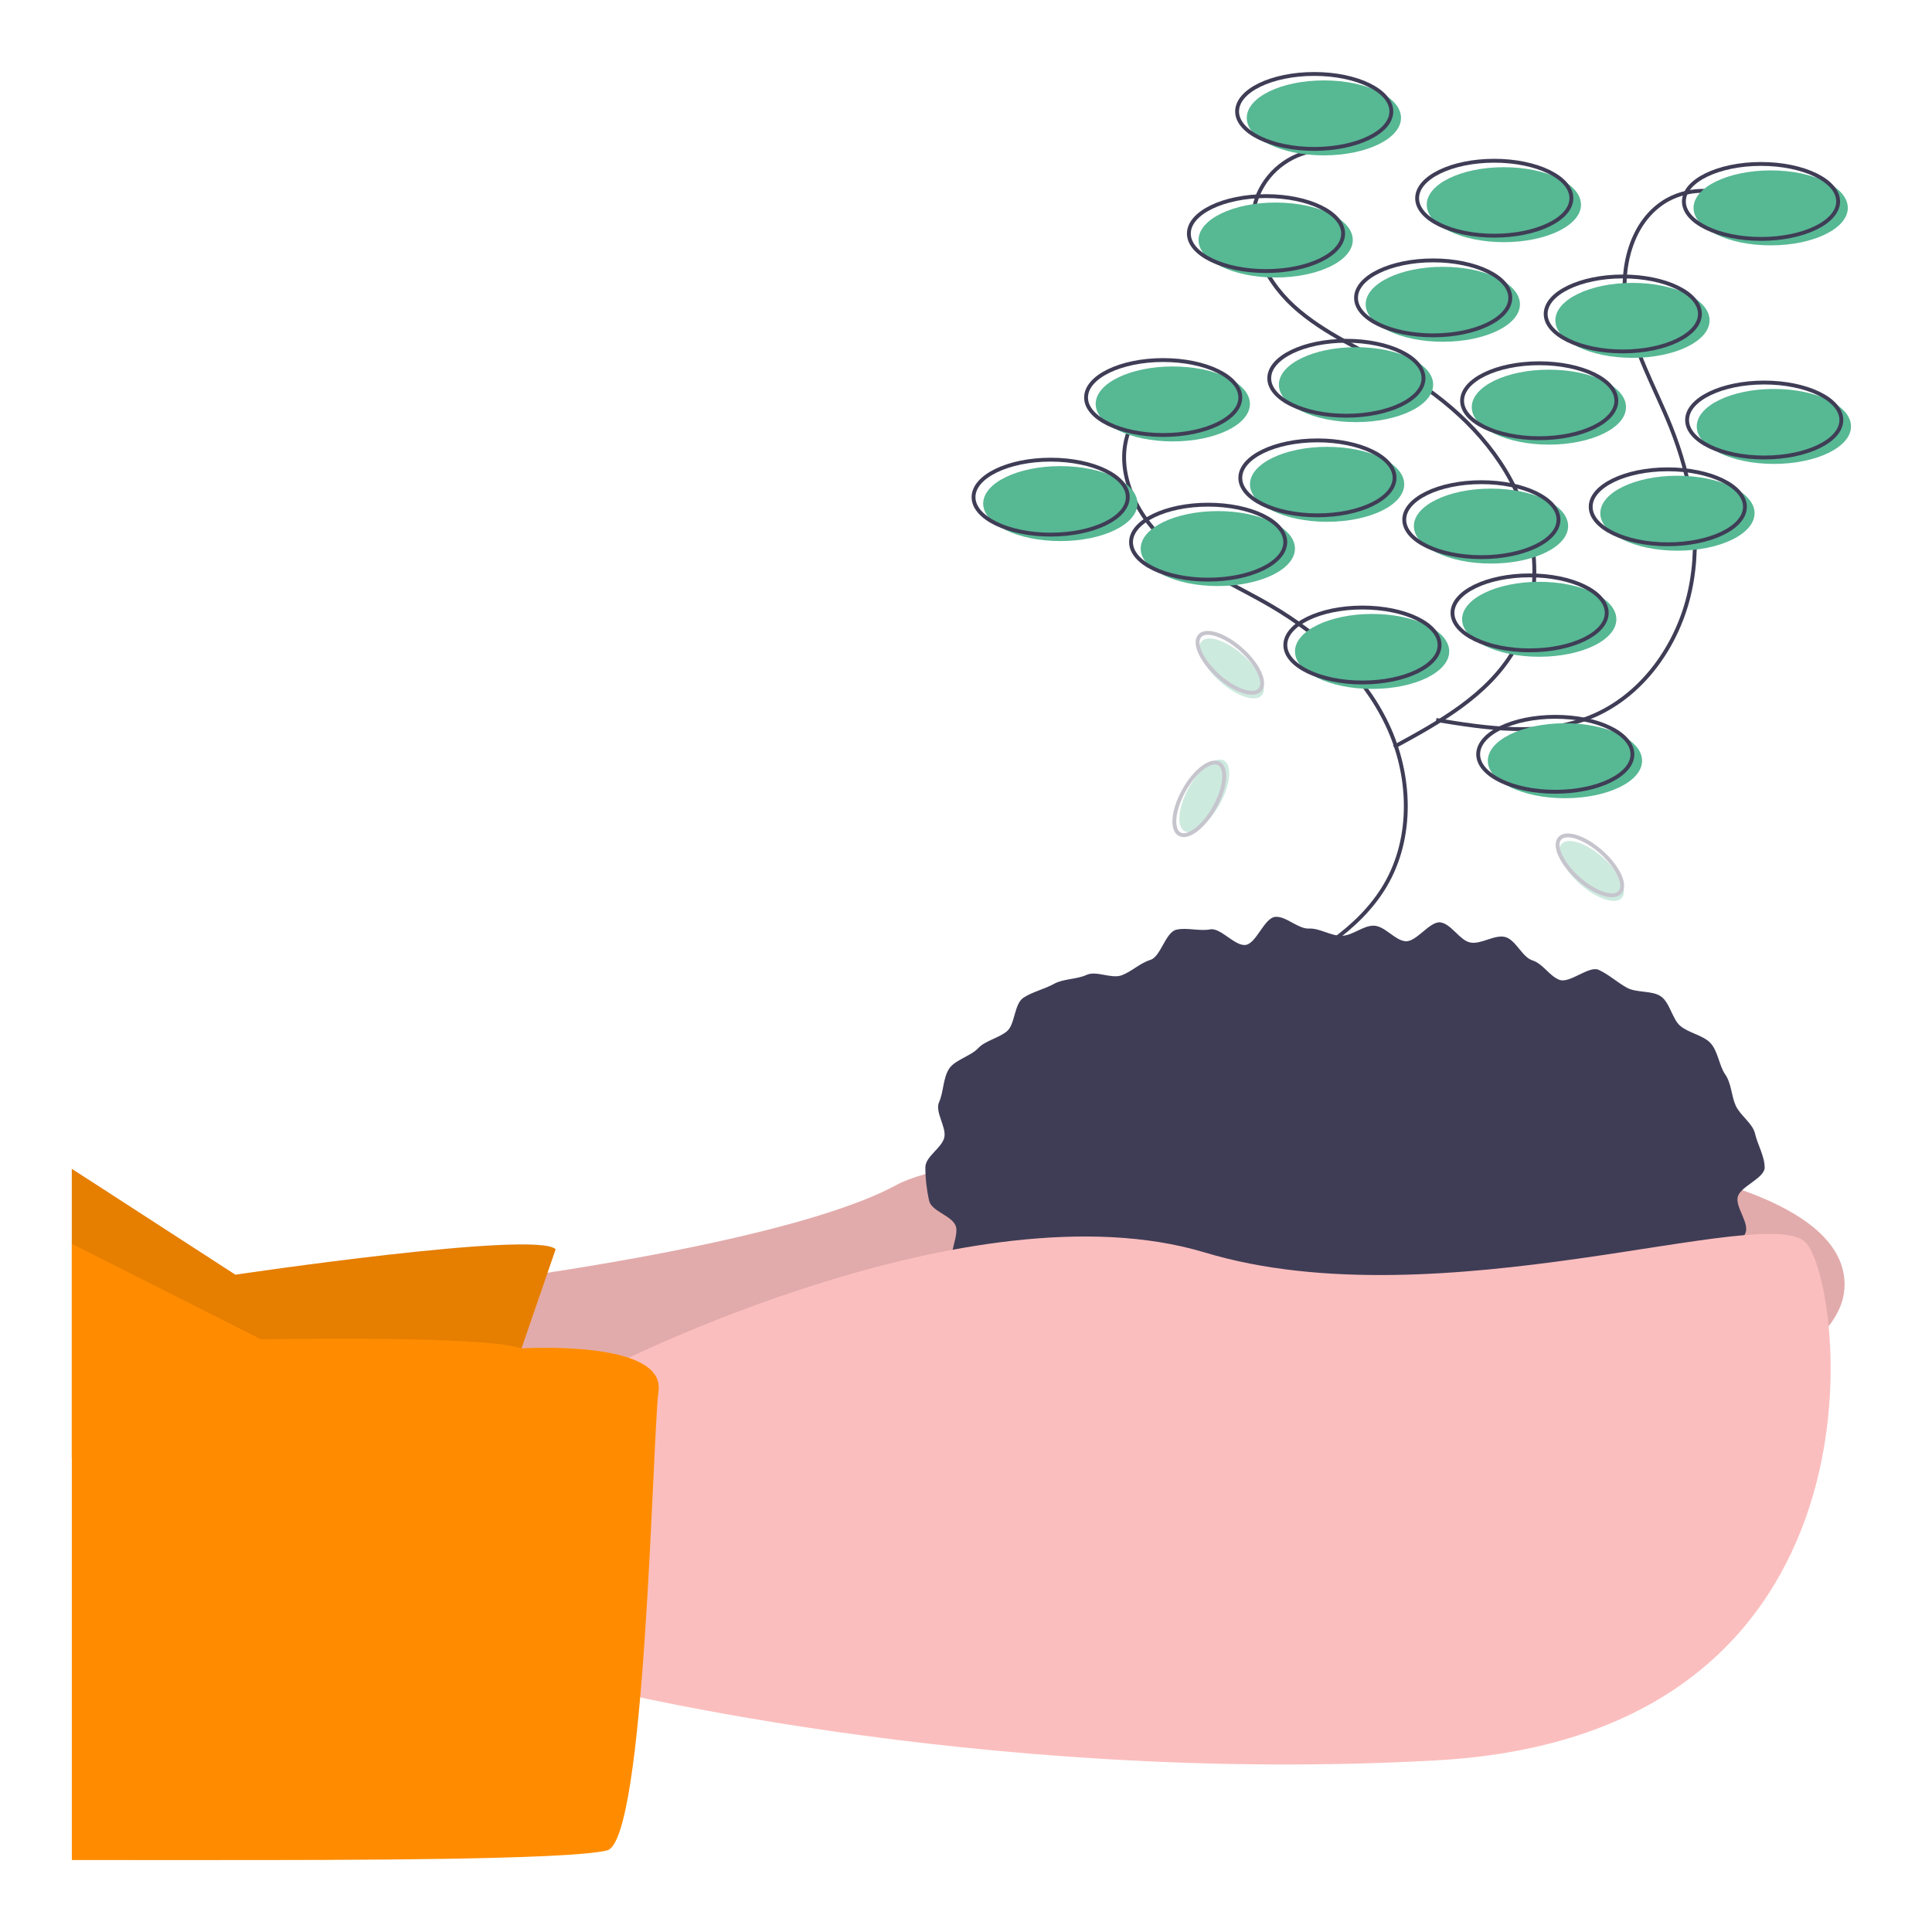 <?xml version="1.0" encoding="UTF-8"?>
<svg id="Layer_1" data-name="Layer 1" xmlns="http://www.w3.org/2000/svg" width="500" height="500" viewBox="0 0 500 500">
  <defs>
    <style>
      .cls-1 {
        stroke-miterlimit: 10;
      }

      .cls-1, .cls-2, .cls-3 {
        fill: none;
        stroke: #3f3d56;
      }

      .cls-4 {
        fill: #3f3d56;
      }

      .cls-4, .cls-5, .cls-6, .cls-7, .cls-8 {
        stroke-width: 0px;
      }

      .cls-5 {
        fill: #57b894;
      }

      .cls-6 {
        fill: #fbbebe;
      }

      .cls-7 {
        fill: #ff8c00;
      }

      .cls-9 {
        opacity: .3;
      }

      .cls-8 {
        fill: #000;
        isolation: isolate;
        opacity: .1;
      }

      .cls-2 {
        stroke-miterlimit: 10;
        stroke-width: 1px;
      }

      .cls-3 {
        stroke-miterlimit: 10;
        stroke-width: 1px;
      }
    </style>
  </defs>
  <path class="cls-6" d="M119.68,332.47s83.19-9.98,112.3-25.79c29.11-15.81,245.4-23.29,245.4,25.79s-248.72,70.71-248.72,70.71l-130.6-7.49,21.63-63.22h0Z"/>
  <path class="cls-8" d="M119.68,332.47s83.19-9.98,112.3-25.79c29.11-15.81,245.4-23.29,245.4,25.79s-248.72,70.71-248.72,70.71l-130.6-7.49,21.63-63.22h0Z"/>
  <path class="cls-7" d="M143.8,323.32l-17.47,50.74-107.75,3.33v-74.87s0-.08,42.33,27.37c0,0,77.9-11.56,82.89-6.57h0Z"/>
  <path class="cls-8" d="M143.8,323.24l-17.47,50.74-107.75,3.33v-74.87l42.33,27.45s77.9-11.65,82.89-6.65Z"/>
  <path class="cls-4" d="M456.7,302.11c0,2.84-6.36,4.94-6.98,7.67-.62,2.71,3.16,6.84,1.96,9.43-1.24,2.65-2.7,5.19-4.36,7.59-1.57,2.24-6.4,1.91-8.39,4.02-1.94,1.91-4,3.7-6.16,5.36-2.1,1.75-4.96,2.12-7.35,3.73-2.28,1.53-2,7.15-4.52,8.55-2.41,1.33-6.09.26-8.7,1.46-2.5,1.15-3.83,5.31-6.5,6.33-2.58.98-5.78.56-8.51,1.41-2.64.82-5.6.69-8.37,1.38-2.69.67-4.74,4.7-7.54,5.25-2.72.53-5.92-.88-8.74-.48-2.75.39-5.95-3.09-8.78-2.83-2.77.26-5.38,1.87-8.22,2-2.78.13-5.53,1.35-8.37,1.35s-5.77,2.66-8.55,2.53c-2.84-.13-5.41-4.16-8.18-4.42-2.83-.26-6.21,3.95-8.96,3.56-2.82-.4-5.05-4.53-7.77-5.06-2.8-.54-6.41,2.41-9.1,1.73-2.77-.69-4.41-5.49-7.05-6.31-2.73-.85-6.11.3-8.7-.68-2.68-1.02-5.94-.85-8.44-2-2.61-1.2-4.48-4.03-6.89-5.37-2.52-1.4-3.68-4.86-5.95-6.39-2.39-1.61-6.04-1.41-8.14-3.16-2.22-1.85-6.39-1.94-8.26-3.93-1.98-2.1-2.79-5.63-4.35-7.88-1.65-2.36,1.59-7.35.44-9.85-1.19-2.59-6.19-3.64-6.81-6.35-.64-2.83-.97-5.73-.98-8.63,0-2.84,4.27-5,4.9-7.74.62-2.71-2.52-6.61-1.33-9.2,1.15-2.5,1-6.33,2.65-8.7,1.57-2.24,5.47-3.12,7.46-5.22,1.88-1.99,5.23-2.54,7.45-4.39,2.1-1.75,1.84-7.03,4.23-8.64,2.28-1.53,5.45-2.23,7.97-3.63,2.41-1.33,5.81-1.11,8.42-2.31,2.5-1.15,6.43,1.12,9.1.1,2.58-.98,4.68-3.13,7.41-3.98,2.64-.82,3.88-7.09,6.65-7.79,2.69-.67,6,.44,8.79-.1,2.72-.53,6.39,4.42,9.21,4.02,2.75-.39,4.81-7,7.64-7.26,2.77-.26,5.89,3.16,8.73,3.03,2.78-.13,5.58,1.88,8.41,1.88s5.66-2.75,8.45-2.62c2.84.13,5.34,3.77,8.11,4.02,2.83.26,6.31-5.27,9.06-4.88,2.82.4,4.99,4.68,7.72,5.21,2.8.54,6.3-2.11,8.99-1.44,2.77.69,4.43,5.24,7.08,6.06,2.73.85,4.41,4.06,6.99,5.04,2.68,1.02,7.65-3.74,10.16-2.59,2.61,1.2,4.86,3.27,7.27,4.61,2.52,1.4,6.52.69,8.79,2.23,2.39,1.61,2.98,5.94,5.09,7.69,2.22,1.85,5.89,2.4,7.76,4.39,1.98,2.1,2.26,5.87,3.82,8.11,1.65,2.36,1.6,5.63,2.75,8.13,1.19,2.59,4.38,4.55,5,7.26.62,2.73,2.48,5.87,2.48,8.7h0Z"/>
  <path class="cls-6" d="M157.11,354.1s94-48.25,154.72-29.95c60.72,18.3,145.57-13.31,155.56-2.5,9.98,10.81,24.12,127.27-95.66,133.93-119.79,6.65-222.1-19.96-222.1-19.96l7.49-81.52h0Z"/>
  <path class="cls-7" d="M134.98,348.96s37.11-2.35,35.45,10.96-3.33,116.46-13.31,118.96-68.75,2.5-101.19,2.5H18.59v-159.48l48.98,24.72s57.75-1.13,67.41,2.35h0Z"/>
  <path class="cls-1" d="M308.83,99.51c-7.23.41-13.61,4.87-16.48,11.52-4.12,9.96,1.18,21.66,9.15,28.92s18.2,11.41,27.49,16.87c12.49,7.33,23.71,17.5,29.95,30.57,6.25,13.06,6.91,29.24-.43,41.72-6.82,11.58-19.21,18.51-31.03,24.91"/>
  <path class="cls-1" d="M342.1,38.79c-7.23.41-13.61,4.87-16.48,11.52-4.12,9.96,1.18,21.66,9.15,28.92,7.96,7.26,18.2,11.41,27.49,16.87,12.49,7.33,23.71,17.5,29.95,30.57,6.25,13.06,6.91,29.24-.43,41.72-6.82,11.58-19.21,18.51-31.03,24.91"/>
  <path class="cls-1" d="M451.51,52.75c-5.97-4.1-13.74-4.48-20.08-.98-9.36,5.35-12.32,17.85-10.47,28.47s7.4,20.16,11.41,30.17c5.39,13.44,8.03,28.35,4.97,42.5s-12.43,27.35-25.88,32.72c-12.48,4.99-26.52,2.88-39.78.7"/>
  <ellipse class="cls-5" cx="355.1" cy="168.59" rx="19.96" ry="9.7"/>
  <ellipse class="cls-1" cx="352.6" cy="166.93" rx="19.96" ry="9.7"/>
  <ellipse class="cls-5" cx="398.35" cy="160.27" rx="19.96" ry="9.7"/>
  <ellipse class="cls-1" cx="395.86" cy="158.61" rx="19.96" ry="9.7"/>
  <ellipse class="cls-5" cx="405.01" cy="196.88" rx="19.96" ry="9.7"/>
  <ellipse class="cls-1" cx="402.51" cy="195.21" rx="19.96" ry="9.7"/>
  <ellipse class="cls-5" cx="400.85" cy="105.37" rx="19.96" ry="9.7"/>
  <ellipse class="cls-1" cx="398.35" cy="103.71" rx="19.96" ry="9.7"/>
  <ellipse class="cls-5" cx="350.94" cy="99.55" rx="19.96" ry="9.7"/>
  <ellipse class="cls-1" cx="348.44" cy="97.89" rx="19.96" ry="9.7"/>
  <ellipse class="cls-5" cx="373.4" cy="78.75" rx="19.96" ry="9.7"/>
  <ellipse class="cls-1" cx="370.9" cy="77.09" rx="19.96" ry="9.7"/>
  <ellipse class="cls-5" cx="422.48" cy="82.91" rx="19.96" ry="9.7"/>
  <ellipse class="cls-1" cx="419.98" cy="81.25" rx="19.96" ry="9.7"/>
  <ellipse class="cls-5" cx="459.08" cy="110.36" rx="19.96" ry="9.7"/>
  <ellipse class="cls-1" cx="456.58" cy="108.7" rx="19.96" ry="9.7"/>
  <ellipse class="cls-5" cx="330.14" cy="62.12" rx="19.96" ry="9.7"/>
  <ellipse class="cls-1" cx="327.64" cy="60.45" rx="19.96" ry="9.7"/>
  <ellipse class="cls-5" cx="342.62" cy="30.51" rx="19.96" ry="9.7"/>
  <ellipse class="cls-1" cx="340.12" cy="28.84" rx="19.96" ry="9.7"/>
  <ellipse class="cls-5" cx="458.25" cy="53.8" rx="19.96" ry="9.7"/>
  <ellipse class="cls-1" cx="455.75" cy="52.13" rx="19.96" ry="9.7"/>
  <ellipse class="cls-5" cx="274.41" cy="130.33" rx="19.96" ry="9.7"/>
  <ellipse class="cls-1" cx="271.91" cy="128.66" rx="19.96" ry="9.7"/>
  <ellipse class="cls-5" cx="343.45" cy="125.34" rx="19.96" ry="9.7"/>
  <ellipse class="cls-1" cx="340.95" cy="123.67" rx="19.96" ry="9.7"/>
  <ellipse class="cls-5" cx="434.12" cy="132.82" rx="19.96" ry="9.7"/>
  <ellipse class="cls-1" cx="431.63" cy="131.16" rx="19.96" ry="9.7"/>
  <ellipse class="cls-5" cx="385.87" cy="136.15" rx="19.96" ry="9.7"/>
  <ellipse class="cls-1" cx="383.38" cy="134.49" rx="19.96" ry="9.7"/>
  <ellipse class="cls-5" cx="389.2" cy="52.97" rx="19.96" ry="9.7"/>
  <ellipse class="cls-1" cx="386.71" cy="51.3" rx="19.96" ry="9.7"/>
  <ellipse class="cls-5" cx="303.52" cy="104.54" rx="19.96" ry="9.7"/>
  <ellipse class="cls-1" cx="301.03" cy="102.88" rx="19.96" ry="9.7"/>
  <ellipse class="cls-5" cx="315.17" cy="141.97" rx="19.96" ry="9.7"/>
  <ellipse class="cls-1" cx="312.67" cy="140.31" rx="19.96" ry="9.7"/>
  <g class="cls-9">
    <ellipse class="cls-5" cx="311.68" cy="205.97" rx="10.46" ry="4.53" transform="translate(-20.18 377.56) rotate(-60.8)"/>
    <ellipse class="cls-2" cx="310.37" cy="206.74" rx="10.46" ry="4.53" transform="translate(-21.51 376.81) rotate(-60.8)"/>
  </g>
  <g class="cls-9">
    <ellipse class="cls-5" cx="411.91" cy="225.4" rx="4.53" ry="10.46" transform="translate(-30.75 382) rotate(-48.17)"/>
    <ellipse class="cls-3" cx="411.46" cy="223.95" rx="4.53" ry="10.46" transform="translate(-29.82 381.18) rotate(-48.17)"/>
  </g>
  <g class="cls-9">
    <ellipse class="cls-5" cx="318.74" cy="172.99" rx="4.53" ry="10.46" transform="translate(-22.74 295.12) rotate(-48.17)"/>
    <ellipse class="cls-3" cx="318.28" cy="171.54" rx="4.53" ry="10.46" transform="translate(-21.8 294.29) rotate(-48.17)"/>
  </g>
</svg>